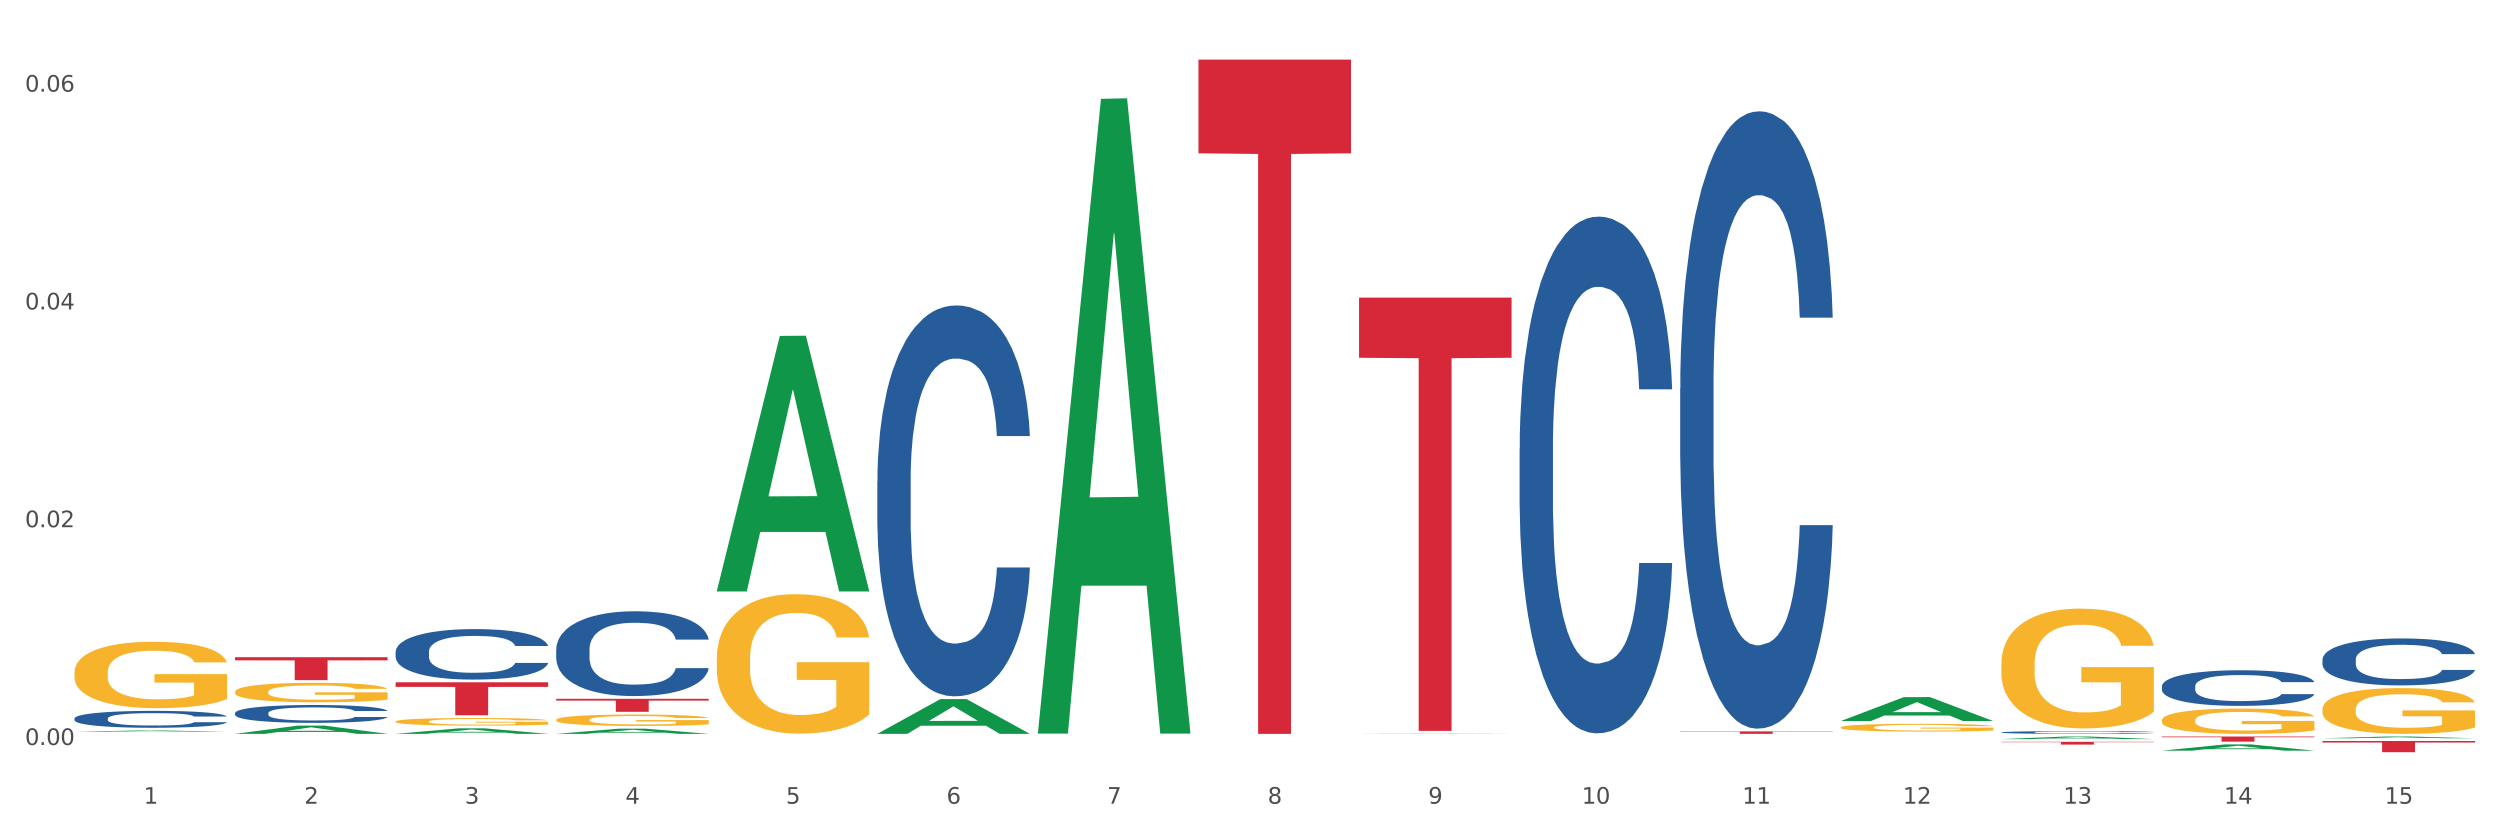 <?xml version="1.0" encoding="utf-8" standalone="no"?>
<!DOCTYPE svg PUBLIC "-//W3C//DTD SVG 1.1//EN"
  "http://www.w3.org/Graphics/SVG/1.1/DTD/svg11.dtd">
<svg xmlns:xlink="http://www.w3.org/1999/xlink" width="1080pt" height="360pt" viewBox="0 0 1080 360" xmlns="http://www.w3.org/2000/svg" version="1.1">
 <rect x="0" y="0" width="1080" height="360" fill="#333333" stroke="none"/>
 <defs>
  <style type="text/css">*{stroke-linejoin: round; stroke-linecap: butt}</style>
 </defs>
 <g id="figure_1">
  <g id="patch_1">
   <path d="M 0 360 
L 1080 360 
L 1080 0 
L 0 0 
z
" style="fill: #ffffff; stroke: #ffffff; stroke-linejoin: miter"/>
  </g>
  <g id="axes_1">
   <g id="matplotlib.axis_1">
    <g id="xtick_1">
     <g id="text_1">
      <!-- 1 -->
      <g style="fill: #4d4d4d" transform="translate(62.07 347.204) scale(0.096 -0.096)">
       <defs>
        <path id="DejaVuSans-31" d="M 794 531 
L 1825 531 
L 1825 4091 
L 703 3866 
L 703 4441 
L 1819 4666 
L 2450 4666 
L 2450 531 
L 3481 531 
L 3481 0 
L 794 0 
L 794 531 
z
" transform="scale(0.016)"/>
       </defs>
       <use xlink:href="#DejaVuSans-31"/>
      </g>
     </g>
    </g>
    <g id="xtick_2">
     <g id="text_2">
      <!-- 2 -->
      <g style="fill: #4d4d4d" transform="translate(131.436 347.204) scale(0.096 -0.096)">
       <defs>
        <path id="DejaVuSans-32" d="M 1228 531 
L 3431 531 
L 3431 0 
L 469 0 
L 469 531 
Q 828 903 1448 1529 
Q 2069 2156 2228 2338 
Q 2531 2678 2651 2914 
Q 2772 3150 2772 3378 
Q 2772 3750 2511 3984 
Q 2250 4219 1831 4219 
Q 1534 4219 1204 4116 
Q 875 4013 500 3803 
L 500 4441 
Q 881 4594 1212 4672 
Q 1544 4750 1819 4750 
Q 2544 4750 2975 4387 
Q 3406 4025 3406 3419 
Q 3406 3131 3298 2873 
Q 3191 2616 2906 2266 
Q 2828 2175 2409 1742 
Q 1991 1309 1228 531 
z
" transform="scale(0.016)"/>
       </defs>
       <use xlink:href="#DejaVuSans-32"/>
      </g>
     </g>
    </g>
    <g id="xtick_3">
     <g id="text_3">
      <!-- 3 -->
      <g style="fill: #4d4d4d" transform="translate(200.802 347.204) scale(0.096 -0.096)">
       <defs>
        <path id="DejaVuSans-33" d="M 2597 2516 
Q 3050 2419 3304 2112 
Q 3559 1806 3559 1356 
Q 3559 666 3084 287 
Q 2609 -91 1734 -91 
Q 1441 -91 1130 -33 
Q 819 25 488 141 
L 488 750 
Q 750 597 1062 519 
Q 1375 441 1716 441 
Q 2309 441 2620 675 
Q 2931 909 2931 1356 
Q 2931 1769 2642 2001 
Q 2353 2234 1838 2234 
L 1294 2234 
L 1294 2753 
L 1863 2753 
Q 2328 2753 2575 2939 
Q 2822 3125 2822 3475 
Q 2822 3834 2567 4026 
Q 2313 4219 1838 4219 
Q 1578 4219 1281 4162 
Q 984 4106 628 3988 
L 628 4550 
Q 988 4650 1302 4700 
Q 1616 4750 1894 4750 
Q 2613 4750 3031 4423 
Q 3450 4097 3450 3541 
Q 3450 3153 3228 2886 
Q 3006 2619 2597 2516 
z
" transform="scale(0.016)"/>
       </defs>
       <use xlink:href="#DejaVuSans-33"/>
      </g>
     </g>
    </g>
    <g id="xtick_4">
     <g id="text_4">
      <!-- 4 -->
      <g style="fill: #4d4d4d" transform="translate(270.169 347.204) scale(0.096 -0.096)">
       <defs>
        <path id="DejaVuSans-34" d="M 2419 4116 
L 825 1625 
L 2419 1625 
L 2419 4116 
z
M 2253 4666 
L 3047 4666 
L 3047 1625 
L 3713 1625 
L 3713 1100 
L 3047 1100 
L 3047 0 
L 2419 0 
L 2419 1100 
L 313 1100 
L 313 1709 
L 2253 4666 
z
" transform="scale(0.016)"/>
       </defs>
       <use xlink:href="#DejaVuSans-34"/>
      </g>
     </g>
    </g>
    <g id="xtick_5">
     <g id="text_5">
      <!-- 5 -->
      <g style="fill: #4d4d4d" transform="translate(339.535 347.204) scale(0.096 -0.096)">
       <defs>
        <path id="DejaVuSans-35" d="M 691 4666 
L 3169 4666 
L 3169 4134 
L 1269 4134 
L 1269 2991 
Q 1406 3038 1543 3061 
Q 1681 3084 1819 3084 
Q 2600 3084 3056 2656 
Q 3513 2228 3513 1497 
Q 3513 744 3044 326 
Q 2575 -91 1722 -91 
Q 1428 -91 1123 -41 
Q 819 9 494 109 
L 494 744 
Q 775 591 1075 516 
Q 1375 441 1709 441 
Q 2250 441 2565 725 
Q 2881 1009 2881 1497 
Q 2881 1984 2565 2268 
Q 2250 2553 1709 2553 
Q 1456 2553 1204 2497 
Q 953 2441 691 2322 
L 691 4666 
z
" transform="scale(0.016)"/>
       </defs>
       <use xlink:href="#DejaVuSans-35"/>
      </g>
     </g>
    </g>
    <g id="xtick_6">
     <g id="text_6">
      <!-- 6 -->
      <g style="fill: #4d4d4d" transform="translate(408.901 347.204) scale(0.096 -0.096)">
       <defs>
        <path id="DejaVuSans-36" d="M 2113 2584 
Q 1688 2584 1439 2293 
Q 1191 2003 1191 1497 
Q 1191 994 1439 701 
Q 1688 409 2113 409 
Q 2538 409 2786 701 
Q 3034 994 3034 1497 
Q 3034 2003 2786 2293 
Q 2538 2584 2113 2584 
z
M 3366 4563 
L 3366 3988 
Q 3128 4100 2886 4159 
Q 2644 4219 2406 4219 
Q 1781 4219 1451 3797 
Q 1122 3375 1075 2522 
Q 1259 2794 1537 2939 
Q 1816 3084 2150 3084 
Q 2853 3084 3261 2657 
Q 3669 2231 3669 1497 
Q 3669 778 3244 343 
Q 2819 -91 2113 -91 
Q 1303 -91 875 529 
Q 447 1150 447 2328 
Q 447 3434 972 4092 
Q 1497 4750 2381 4750 
Q 2619 4750 2861 4703 
Q 3103 4656 3366 4563 
z
" transform="scale(0.016)"/>
       </defs>
       <use xlink:href="#DejaVuSans-36"/>
      </g>
     </g>
    </g>
    <g id="xtick_7">
     <g id="text_7">
      <!-- 7 -->
      <g style="fill: #4d4d4d" transform="translate(478.267 347.204) scale(0.096 -0.096)">
       <defs>
        <path id="DejaVuSans-37" d="M 525 4666 
L 3525 4666 
L 3525 4397 
L 1831 0 
L 1172 0 
L 2766 4134 
L 525 4134 
L 525 4666 
z
" transform="scale(0.016)"/>
       </defs>
       <use xlink:href="#DejaVuSans-37"/>
      </g>
     </g>
    </g>
    <g id="xtick_8">
     <g id="text_8">
      <!-- 8 -->
      <g style="fill: #4d4d4d" transform="translate(547.634 347.204) scale(0.096 -0.096)">
       <defs>
        <path id="DejaVuSans-38" d="M 2034 2216 
Q 1584 2216 1326 1975 
Q 1069 1734 1069 1313 
Q 1069 891 1326 650 
Q 1584 409 2034 409 
Q 2484 409 2743 651 
Q 3003 894 3003 1313 
Q 3003 1734 2745 1975 
Q 2488 2216 2034 2216 
z
M 1403 2484 
Q 997 2584 770 2862 
Q 544 3141 544 3541 
Q 544 4100 942 4425 
Q 1341 4750 2034 4750 
Q 2731 4750 3128 4425 
Q 3525 4100 3525 3541 
Q 3525 3141 3298 2862 
Q 3072 2584 2669 2484 
Q 3125 2378 3379 2068 
Q 3634 1759 3634 1313 
Q 3634 634 3220 271 
Q 2806 -91 2034 -91 
Q 1263 -91 848 271 
Q 434 634 434 1313 
Q 434 1759 690 2068 
Q 947 2378 1403 2484 
z
M 1172 3481 
Q 1172 3119 1398 2916 
Q 1625 2713 2034 2713 
Q 2441 2713 2670 2916 
Q 2900 3119 2900 3481 
Q 2900 3844 2670 4047 
Q 2441 4250 2034 4250 
Q 1625 4250 1398 4047 
Q 1172 3844 1172 3481 
z
" transform="scale(0.016)"/>
       </defs>
       <use xlink:href="#DejaVuSans-38"/>
      </g>
     </g>
    </g>
    <g id="xtick_9">
     <g id="text_9">
      <!-- 9 -->
      <g style="fill: #4d4d4d" transform="translate(617 347.204) scale(0.096 -0.096)">
       <defs>
        <path id="DejaVuSans-39" d="M 703 97 
L 703 672 
Q 941 559 1184 500 
Q 1428 441 1663 441 
Q 2288 441 2617 861 
Q 2947 1281 2994 2138 
Q 2813 1869 2534 1725 
Q 2256 1581 1919 1581 
Q 1219 1581 811 2004 
Q 403 2428 403 3163 
Q 403 3881 828 4315 
Q 1253 4750 1959 4750 
Q 2769 4750 3195 4129 
Q 3622 3509 3622 2328 
Q 3622 1225 3098 567 
Q 2575 -91 1691 -91 
Q 1453 -91 1209 -44 
Q 966 3 703 97 
z
M 1959 2075 
Q 2384 2075 2632 2365 
Q 2881 2656 2881 3163 
Q 2881 3666 2632 3958 
Q 2384 4250 1959 4250 
Q 1534 4250 1286 3958 
Q 1038 3666 1038 3163 
Q 1038 2656 1286 2365 
Q 1534 2075 1959 2075 
z
" transform="scale(0.016)"/>
       </defs>
       <use xlink:href="#DejaVuSans-39"/>
      </g>
     </g>
    </g>
    <g id="xtick_10">
     <g id="text_10">
      <!-- 10 -->
      <g style="fill: #4d4d4d" transform="translate(683.312 347.204) scale(0.096 -0.096)">
       <defs>
        <path id="DejaVuSans-30" d="M 2034 4250 
Q 1547 4250 1301 3770 
Q 1056 3291 1056 2328 
Q 1056 1369 1301 889 
Q 1547 409 2034 409 
Q 2525 409 2770 889 
Q 3016 1369 3016 2328 
Q 3016 3291 2770 3770 
Q 2525 4250 2034 4250 
z
M 2034 4750 
Q 2819 4750 3233 4129 
Q 3647 3509 3647 2328 
Q 3647 1150 3233 529 
Q 2819 -91 2034 -91 
Q 1250 -91 836 529 
Q 422 1150 422 2328 
Q 422 3509 836 4129 
Q 1250 4750 2034 4750 
z
" transform="scale(0.016)"/>
       </defs>
       <use xlink:href="#DejaVuSans-31"/>
       <use xlink:href="#DejaVuSans-30" transform="translate(63.623 0)"/>
      </g>
     </g>
    </g>
    <g id="xtick_11">
     <g id="text_11">
      <!-- 11 -->
      <g style="fill: #4d4d4d" transform="translate(752.678 347.204) scale(0.096 -0.096)">
       <use xlink:href="#DejaVuSans-31"/>
       <use xlink:href="#DejaVuSans-31" transform="translate(63.623 0)"/>
      </g>
     </g>
    </g>
    <g id="xtick_12">
     <g id="text_12">
      <!-- 12 -->
      <g style="fill: #4d4d4d" transform="translate(822.044 347.204) scale(0.096 -0.096)">
       <use xlink:href="#DejaVuSans-31"/>
       <use xlink:href="#DejaVuSans-32" transform="translate(63.623 0)"/>
      </g>
     </g>
    </g>
    <g id="xtick_13">
     <g id="text_13">
      <!-- 13 -->
      <g style="fill: #4d4d4d" transform="translate(891.411 347.204) scale(0.096 -0.096)">
       <use xlink:href="#DejaVuSans-31"/>
       <use xlink:href="#DejaVuSans-33" transform="translate(63.623 0)"/>
      </g>
     </g>
    </g>
    <g id="xtick_14">
     <g id="text_14">
      <!-- 14 -->
      <g style="fill: #4d4d4d" transform="translate(960.777 347.204) scale(0.096 -0.096)">
       <use xlink:href="#DejaVuSans-31"/>
       <use xlink:href="#DejaVuSans-34" transform="translate(63.623 0)"/>
      </g>
     </g>
    </g>
    <g id="xtick_15">
     <g id="text_15">
      <!-- 15 -->
      <g style="fill: #4d4d4d" transform="translate(1030.143 347.204) scale(0.096 -0.096)">
       <use xlink:href="#DejaVuSans-31"/>
       <use xlink:href="#DejaVuSans-35" transform="translate(63.623 0)"/>
      </g>
     </g>
    </g>
    <g id="xtick_16"/>
    <g id="xtick_17"/>
    <g id="xtick_18"/>
    <g id="xtick_19"/>
    <g id="xtick_20"/>
    <g id="xtick_21"/>
    <g id="xtick_22"/>
    <g id="xtick_23"/>
    <g id="xtick_24"/>
    <g id="xtick_25"/>
    <g id="xtick_26"/>
    <g id="xtick_27"/>
    <g id="xtick_28"/>
    <g id="xtick_29"/>
   </g>
   <g id="matplotlib.axis_2">
    <g id="ytick_1">
     <g id="text_16">
      <!-- 0.00 -->
      <g style="fill: #4d4d4d" transform="translate(10.8 321.842) scale(0.096 -0.096)">
       <defs>
        <path id="DejaVuSans-2e" d="M 684 794 
L 1344 794 
L 1344 0 
L 684 0 
L 684 794 
z
" transform="scale(0.016)"/>
       </defs>
       <use xlink:href="#DejaVuSans-30"/>
       <use xlink:href="#DejaVuSans-2e" transform="translate(63.623 0)"/>
       <use xlink:href="#DejaVuSans-30" transform="translate(95.41 0)"/>
       <use xlink:href="#DejaVuSans-30" transform="translate(159.033 0)"/>
      </g>
     </g>
    </g>
    <g id="ytick_2">
     <g id="text_17">
      <!-- 0.02 -->
      <g style="fill: #4d4d4d" transform="translate(10.8 227.762) scale(0.096 -0.096)">
       <use xlink:href="#DejaVuSans-30"/>
       <use xlink:href="#DejaVuSans-2e" transform="translate(63.623 0)"/>
       <use xlink:href="#DejaVuSans-30" transform="translate(95.41 0)"/>
       <use xlink:href="#DejaVuSans-32" transform="translate(159.033 0)"/>
      </g>
     </g>
    </g>
    <g id="ytick_3">
     <g id="text_18">
      <!-- 0.04 -->
      <g style="fill: #4d4d4d" transform="translate(10.8 133.683) scale(0.096 -0.096)">
       <use xlink:href="#DejaVuSans-30"/>
       <use xlink:href="#DejaVuSans-2e" transform="translate(63.623 0)"/>
       <use xlink:href="#DejaVuSans-30" transform="translate(95.41 0)"/>
       <use xlink:href="#DejaVuSans-34" transform="translate(159.033 0)"/>
      </g>
     </g>
    </g>
    <g id="ytick_4">
     <g id="text_19">
      <!-- 0.06 -->
      <g style="fill: #4d4d4d" transform="translate(10.8 39.604) scale(0.096 -0.096)">
       <use xlink:href="#DejaVuSans-30"/>
       <use xlink:href="#DejaVuSans-2e" transform="translate(63.623 0)"/>
       <use xlink:href="#DejaVuSans-30" transform="translate(95.41 0)"/>
       <use xlink:href="#DejaVuSans-36" transform="translate(159.033 0)"/>
      </g>
     </g>
    </g>
    <g id="ytick_5"/>
    <g id="ytick_6"/>
    <g id="ytick_7"/>
   </g>
   <g id="PolyCollection_1">
    <path d="M 240.274 310.955 
L 240.351 310.951 
L 240.351 310.789 
L 240.507 310.65 
L 241.285 310.312 
L 242.452 310.034 
L 243.308 309.885 
L 244.164 309.764 
L 245.175 309.643 
L 246.42 309.517 
L 248.676 309.332 
L 250.077 309.238 
L 251.788 309.139 
L 254.9 308.995 
L 257.157 308.914 
L 259.491 308.847 
L 263.303 308.766 
L 265.793 308.73 
L 268.438 308.703 
L 271.628 308.685 
L 274.04 308.681 
L 279.33 308.694 
L 283.843 308.734 
L 286.021 308.766 
L 288.822 308.82 
L 290.3 308.856 
L 292.712 308.928 
L 295.202 309.022 
L 296.913 309.103 
L 299.481 309.256 
L 301.426 309.409 
L 303.215 309.598 
L 304.149 309.728 
L 304.849 309.849 
L 305.471 309.989 
L 306.094 310.209 
L 292.089 310.209 
L 291.545 310.052 
L 290.689 309.903 
L 289.444 309.759 
L 288.355 309.67 
L 286.488 309.557 
L 284.776 309.485 
L 282.987 309.431 
L 280.808 309.386 
L 279.097 309.364 
L 276.685 309.346 
L 271.939 309.35 
L 268.749 309.386 
L 266.571 309.431 
L 265.17 309.472 
L 263.925 309.517 
L 262.525 309.58 
L 260.891 309.674 
L 259.724 309.759 
L 258.557 309.867 
L 257.623 309.975 
L 256.768 310.101 
L 256.067 310.236 
L 255.523 310.375 
L 255.056 310.546 
L 254.667 310.829 
L 254.667 311.445 
L 254.823 311.585 
L 255.212 311.769 
L 255.678 311.908 
L 256.456 312.075 
L 257.157 312.187 
L 258.479 312.349 
L 259.957 312.484 
L 261.124 312.569 
L 262.291 312.641 
L 264.314 312.74 
L 266.571 312.821 
L 268.516 312.87 
L 271.161 312.915 
L 272.95 312.933 
L 274.506 312.942 
L 278.319 312.942 
L 281.042 312.929 
L 284.076 312.897 
L 286.41 312.857 
L 288.355 312.807 
L 290.533 312.726 
L 291.934 312.65 
L 291.934 311.71 
L 274.818 311.706 
L 274.818 311.081 
L 306.172 311.081 
L 306.172 312.915 
L 304.849 313.01 
L 303.371 313.095 
L 301.815 313.171 
L 299.481 313.266 
L 296.68 313.356 
L 294.19 313.419 
L 291.545 313.473 
L 288.433 313.522 
L 284.387 313.567 
L 281.897 313.585 
L 278.785 313.598 
L 275.129 313.603 
L 271.939 313.594 
L 268.827 313.571 
L 265.559 313.531 
L 262.369 313.473 
L 259.957 313.414 
L 257.546 313.342 
L 254.978 313.248 
L 252.955 313.158 
L 251.399 313.077 
L 249.688 312.974 
L 247.82 312.839 
L 246.42 312.717 
L 245.175 312.592 
L 243.853 312.43 
L 242.919 312.29 
L 241.985 312.115 
L 241.441 311.985 
L 240.818 311.782 
L 240.351 311.499 
L 240.274 310.955 
z
" clip-path="url(#p5bf9dd8bea)" style="fill: #f7b32b"/>
    <path d="M 864.57 320.464 
L 930.468 320.464 
L 930.468 320.631 
L 904.546 320.633 
L 904.546 321.67 
L 890.335 321.67 
L 890.335 320.633 
L 864.57 320.631 
L 864.57 320.465 
L 864.57 320.464 
z
" clip-path="url(#p5bf9dd8bea)" style="fill: #d62839"/>
    <path d="M 170.907 294.749 
L 236.805 294.749 
L 236.805 296.73 
L 210.883 296.743 
L 210.883 309 
L 196.673 309 
L 196.673 296.743 
L 170.907 296.73 
L 170.907 294.763 
L 170.907 294.749 
z
" clip-path="url(#p5bf9dd8bea)" style="fill: #d62839"/>
    <path d="M 101.541 283.896 
L 167.439 283.896 
L 167.439 285.275 
L 141.517 285.284 
L 141.517 293.815 
L 127.307 293.815 
L 127.307 285.284 
L 101.541 285.275 
L 101.541 283.906 
L 101.541 283.896 
z
" clip-path="url(#p5bf9dd8bea)" style="fill: #d62839"/>
    <path d="M 725.837 315.961 
L 791.735 315.961 
L 791.735 316.109 
L 765.813 316.11 
L 765.813 317.025 
L 751.603 317.025 
L 751.603 316.11 
L 725.837 316.109 
L 725.837 315.962 
L 725.837 315.961 
z
" clip-path="url(#p5bf9dd8bea)" style="fill: #d62839"/>
    <path d="M 240.274 301.87 
L 306.172 301.87 
L 306.172 302.654 
L 280.25 302.66 
L 280.25 307.511 
L 266.039 307.511 
L 266.039 302.66 
L 240.274 302.654 
L 240.274 301.876 
L 240.274 301.87 
z
" clip-path="url(#p5bf9dd8bea)" style="fill: #d62839"/>
    <path d="M 587.105 128.552 
L 653.003 128.552 
L 653.003 154.565 
L 627.081 154.741 
L 627.081 315.739 
L 612.871 315.739 
L 612.871 154.741 
L 587.105 154.565 
L 587.105 128.728 
L 587.105 128.552 
z
" clip-path="url(#p5bf9dd8bea)" style="fill: #d62839"/>
    <path d="M 933.936 318.194 
L 999.834 318.194 
L 999.834 318.502 
L 973.912 318.504 
L 973.912 320.41 
L 959.702 320.41 
L 959.702 318.504 
L 933.936 318.502 
L 933.936 318.196 
L 933.936 318.194 
z
" clip-path="url(#p5bf9dd8bea)" style="fill: #d62839"/>
    <path d="M 32.175 316.11 
L 32.243 316.109 
L 59.417 315.571 
L 70.695 315.57 
L 98.073 316.111 
L 85.029 316.111 
L 79.119 315.985 
L 51.061 315.985 
L 50.857 315.987 
L 45.151 316.111 
L 32.175 316.111 
L 32.175 316.11 
L 54.594 315.91 
L 75.586 315.909 
L 65.192 315.685 
L 65.056 315.684 
L 64.92 315.686 
L 54.526 315.909 
L 54.594 315.91 
L 32.175 316.11 
z
" clip-path="url(#p5bf9dd8bea)" style="fill: #109648"/>
    <path d="M 1003.302 318.931 
L 1003.37 318.93 
L 1030.544 318.195 
L 1041.822 318.194 
L 1069.2 318.932 
L 1056.156 318.932 
L 1050.246 318.76 
L 1022.188 318.76 
L 1021.984 318.763 
L 1016.278 318.932 
L 1003.302 318.932 
L 1003.302 318.931 
L 1025.721 318.658 
L 1046.713 318.657 
L 1036.319 318.352 
L 1036.183 318.35 
L 1036.047 318.352 
L 1025.653 318.657 
L 1025.721 318.658 
L 1003.302 318.931 
z
" clip-path="url(#p5bf9dd8bea)" style="fill: #109648"/>
    <path d="M 933.936 324.279 
L 934.004 324.276 
L 961.178 321.582 
L 972.456 321.58 
L 999.834 324.284 
L 986.79 324.284 
L 980.88 323.654 
L 952.822 323.654 
L 952.618 323.664 
L 946.912 324.284 
L 933.936 324.284 
L 933.936 324.279 
L 956.355 323.278 
L 977.347 323.276 
L 966.953 322.156 
L 966.817 322.151 
L 966.681 322.159 
L 956.287 323.276 
L 956.355 323.278 
L 933.936 324.279 
z
" clip-path="url(#p5bf9dd8bea)" style="fill: #109648"/>
    <path d="M 101.541 317.018 
L 101.609 317.014 
L 128.784 313.454 
L 140.061 313.45 
L 167.439 317.025 
L 154.395 317.025 
L 148.485 316.192 
L 120.427 316.192 
L 120.224 316.206 
L 114.517 317.025 
L 101.541 317.025 
L 101.541 317.018 
L 123.96 315.696 
L 144.952 315.692 
L 134.558 314.212 
L 134.422 314.205 
L 134.286 314.215 
L 123.892 315.692 
L 123.96 315.696 
L 101.541 317.018 
z
" clip-path="url(#p5bf9dd8bea)" style="fill: #109648"/>
    <path d="M 795.203 314.236 
L 795.281 314.233 
L 795.281 314.122 
L 795.437 314.027 
L 796.215 313.796 
L 797.382 313.605 
L 798.238 313.504 
L 799.094 313.421 
L 800.105 313.338 
L 801.35 313.252 
L 803.606 313.125 
L 805.006 313.061 
L 806.718 312.993 
L 809.83 312.895 
L 812.086 312.839 
L 814.42 312.793 
L 818.233 312.738 
L 820.722 312.713 
L 823.368 312.695 
L 826.557 312.682 
L 828.969 312.679 
L 834.26 312.689 
L 838.772 312.716 
L 840.951 312.738 
L 843.752 312.775 
L 845.23 312.799 
L 847.642 312.849 
L 850.131 312.913 
L 851.843 312.969 
L 854.41 313.073 
L 856.355 313.178 
L 858.145 313.307 
L 859.078 313.396 
L 859.779 313.479 
L 860.401 313.575 
L 861.024 313.725 
L 847.019 313.725 
L 846.475 313.618 
L 845.619 313.516 
L 844.374 313.418 
L 843.285 313.356 
L 841.418 313.279 
L 839.706 313.23 
L 837.916 313.193 
L 835.738 313.162 
L 834.026 313.147 
L 831.615 313.135 
L 826.869 313.138 
L 823.679 313.162 
L 821.5 313.193 
L 820.1 313.221 
L 818.855 313.252 
L 817.455 313.295 
L 815.821 313.359 
L 814.654 313.418 
L 813.487 313.492 
L 812.553 313.565 
L 811.697 313.652 
L 810.997 313.744 
L 810.453 313.839 
L 809.986 313.956 
L 809.597 314.15 
L 809.597 314.571 
L 809.752 314.667 
L 810.141 314.793 
L 810.608 314.888 
L 811.386 315.002 
L 812.086 315.079 
L 813.409 315.19 
L 814.887 315.282 
L 816.054 315.341 
L 817.221 315.39 
L 819.244 315.457 
L 821.5 315.513 
L 823.445 315.547 
L 826.091 315.577 
L 827.88 315.59 
L 829.436 315.596 
L 833.248 315.596 
L 835.971 315.587 
L 839.006 315.565 
L 841.34 315.537 
L 843.285 315.504 
L 845.463 315.448 
L 846.864 315.396 
L 846.864 314.753 
L 829.747 314.75 
L 829.747 314.322 
L 861.101 314.322 
L 861.101 315.577 
L 859.779 315.642 
L 858.3 315.7 
L 856.744 315.753 
L 854.41 315.817 
L 851.61 315.879 
L 849.12 315.922 
L 846.475 315.959 
L 843.363 315.993 
L 839.317 316.024 
L 836.827 316.036 
L 833.715 316.045 
L 830.059 316.048 
L 826.869 316.042 
L 823.757 316.027 
L 820.489 315.999 
L 817.299 315.959 
L 814.887 315.919 
L 812.475 315.87 
L 809.908 315.805 
L 807.885 315.744 
L 806.329 315.688 
L 804.617 315.617 
L 802.75 315.525 
L 801.35 315.442 
L 800.105 315.356 
L 798.782 315.245 
L 797.849 315.15 
L 796.915 315.03 
L 796.37 314.941 
L 795.748 314.802 
L 795.281 314.608 
L 795.203 314.236 
z
" clip-path="url(#p5bf9dd8bea)" style="fill: #f7b32b"/>
    <path d="M 309.64 284.525 
L 309.718 284.47 
L 309.718 282.49 
L 309.873 280.784 
L 310.651 276.657 
L 311.818 273.245 
L 312.674 271.43 
L 313.53 269.944 
L 314.541 268.458 
L 315.786 266.917 
L 318.042 264.661 
L 319.443 263.506 
L 321.155 262.295 
L 324.267 260.535 
L 326.523 259.544 
L 328.857 258.719 
L 332.669 257.728 
L 335.159 257.288 
L 337.804 256.958 
L 340.994 256.738 
L 343.406 256.683 
L 348.696 256.848 
L 353.209 257.343 
L 355.387 257.728 
L 358.188 258.389 
L 359.666 258.829 
L 362.078 259.709 
L 364.568 260.865 
L 366.279 261.855 
L 368.847 263.726 
L 370.792 265.597 
L 372.581 267.908 
L 373.515 269.504 
L 374.215 270.989 
L 374.838 272.695 
L 375.46 275.391 
L 361.456 275.391 
L 360.911 273.465 
L 360.055 271.65 
L 358.81 269.889 
L 357.721 268.788 
L 355.854 267.413 
L 354.142 266.532 
L 352.353 265.872 
L 350.174 265.322 
L 348.463 265.047 
L 346.051 264.827 
L 341.305 264.882 
L 338.115 265.322 
L 335.937 265.872 
L 334.536 266.367 
L 333.292 266.917 
L 331.891 267.688 
L 330.257 268.843 
L 329.09 269.889 
L 327.923 271.209 
L 326.99 272.53 
L 326.134 274.071 
L 325.434 275.721 
L 324.889 277.427 
L 324.422 279.518 
L 324.033 282.985 
L 324.033 290.523 
L 324.189 292.229 
L 324.578 294.485 
L 325.045 296.191 
L 325.823 298.227 
L 326.523 299.602 
L 327.845 301.583 
L 329.324 303.234 
L 330.491 304.279 
L 331.658 305.16 
L 333.681 306.37 
L 335.937 307.361 
L 337.882 307.966 
L 340.527 308.516 
L 342.317 308.736 
L 343.873 308.846 
L 347.685 308.846 
L 350.408 308.681 
L 353.442 308.296 
L 355.776 307.801 
L 357.721 307.196 
L 359.9 306.205 
L 361.3 305.27 
L 361.3 293.77 
L 344.184 293.715 
L 344.184 286.066 
L 375.538 286.066 
L 375.538 308.516 
L 374.215 309.672 
L 372.737 310.717 
L 371.181 311.653 
L 368.847 312.808 
L 366.046 313.909 
L 363.556 314.679 
L 360.911 315.339 
L 357.799 315.945 
L 353.753 316.495 
L 351.264 316.715 
L 348.152 316.88 
L 344.495 316.935 
L 341.305 316.825 
L 338.193 316.55 
L 334.925 316.055 
L 331.736 315.339 
L 329.324 314.624 
L 326.912 313.744 
L 324.344 312.588 
L 322.322 311.488 
L 320.766 310.497 
L 319.054 309.232 
L 317.187 307.581 
L 315.786 306.095 
L 314.541 304.554 
L 313.219 302.574 
L 312.285 300.868 
L 311.352 298.722 
L 310.807 297.126 
L 310.184 294.65 
L 309.718 291.183 
L 309.64 284.525 
z
" clip-path="url(#p5bf9dd8bea)" style="fill: #f7b32b"/>
    <path d="M 933.936 311.151 
L 934.014 311.142 
L 934.014 310.783 
L 934.169 310.473 
L 934.947 309.726 
L 936.114 309.107 
L 936.97 308.778 
L 937.826 308.509 
L 938.837 308.24 
L 940.082 307.961 
L 942.338 307.552 
L 943.739 307.342 
L 945.45 307.123 
L 948.563 306.804 
L 950.819 306.625 
L 953.153 306.475 
L 956.965 306.296 
L 959.455 306.216 
L 962.1 306.156 
L 965.29 306.116 
L 967.702 306.106 
L 972.992 306.136 
L 977.505 306.226 
L 979.683 306.296 
L 982.484 306.415 
L 983.962 306.495 
L 986.374 306.654 
L 988.864 306.864 
L 990.575 307.043 
L 993.143 307.382 
L 995.088 307.721 
L 996.877 308.14 
L 997.811 308.429 
L 998.511 308.699 
L 999.134 309.008 
L 999.756 309.496 
L 985.752 309.496 
L 985.207 309.147 
L 984.351 308.818 
L 983.106 308.499 
L 982.017 308.3 
L 980.15 308.05 
L 978.438 307.891 
L 976.649 307.771 
L 974.47 307.672 
L 972.759 307.622 
L 970.347 307.582 
L 965.601 307.592 
L 962.411 307.672 
L 960.233 307.771 
L 958.832 307.861 
L 957.588 307.961 
L 956.187 308.1 
L 954.553 308.31 
L 953.386 308.499 
L 952.219 308.738 
L 951.286 308.978 
L 950.43 309.257 
L 949.73 309.556 
L 949.185 309.865 
L 948.718 310.244 
L 948.329 310.872 
L 948.329 312.238 
L 948.485 312.547 
L 948.874 312.956 
L 949.341 313.265 
L 950.119 313.634 
L 950.819 313.884 
L 952.141 314.243 
L 953.62 314.542 
L 954.787 314.731 
L 955.954 314.891 
L 957.977 315.11 
L 960.233 315.29 
L 962.178 315.399 
L 964.823 315.499 
L 966.613 315.539 
L 968.169 315.559 
L 971.981 315.559 
L 974.704 315.529 
L 977.738 315.459 
L 980.072 315.369 
L 982.017 315.26 
L 984.196 315.08 
L 985.596 314.911 
L 985.596 312.827 
L 968.48 312.817 
L 968.48 311.431 
L 999.834 311.431 
L 999.834 315.499 
L 998.511 315.708 
L 997.033 315.898 
L 995.477 316.067 
L 993.143 316.277 
L 990.342 316.476 
L 987.852 316.616 
L 985.207 316.735 
L 982.095 316.845 
L 978.049 316.945 
L 975.56 316.985 
L 972.448 317.015 
L 968.791 317.025 
L 965.601 317.005 
L 962.489 316.955 
L 959.221 316.865 
L 956.032 316.735 
L 953.62 316.606 
L 951.208 316.446 
L 948.64 316.237 
L 946.618 316.037 
L 945.061 315.858 
L 943.35 315.629 
L 941.483 315.329 
L 940.082 315.06 
L 938.837 314.781 
L 937.515 314.422 
L 936.581 314.113 
L 935.648 313.724 
L 935.103 313.435 
L 934.48 312.986 
L 934.014 312.358 
L 933.936 311.151 
z
" clip-path="url(#p5bf9dd8bea)" style="fill: #f7b32b"/>
    <path d="M 864.57 286.839 
L 864.647 286.791 
L 864.647 285.089 
L 864.803 283.624 
L 865.581 280.078 
L 866.748 277.147 
L 867.604 275.587 
L 868.46 274.311 
L 869.471 273.034 
L 870.716 271.711 
L 872.972 269.772 
L 874.373 268.78 
L 876.084 267.74 
L 879.196 266.227 
L 881.453 265.376 
L 883.787 264.667 
L 887.599 263.816 
L 890.089 263.438 
L 892.734 263.154 
L 895.924 262.965 
L 898.336 262.918 
L 903.626 263.059 
L 908.139 263.485 
L 910.317 263.816 
L 913.118 264.383 
L 914.596 264.761 
L 917.008 265.518 
L 919.498 266.51 
L 921.209 267.361 
L 923.777 268.969 
L 925.722 270.576 
L 927.511 272.562 
L 928.445 273.933 
L 929.145 275.209 
L 929.767 276.675 
L 930.39 278.991 
L 916.385 278.991 
L 915.841 277.336 
L 914.985 275.776 
L 913.74 274.264 
L 912.651 273.318 
L 910.784 272.136 
L 909.072 271.38 
L 907.283 270.812 
L 905.104 270.34 
L 903.393 270.103 
L 900.981 269.914 
L 896.235 269.962 
L 893.045 270.34 
L 890.867 270.812 
L 889.466 271.238 
L 888.221 271.711 
L 886.821 272.373 
L 885.187 273.365 
L 884.02 274.264 
L 882.853 275.398 
L 881.919 276.533 
L 881.064 277.856 
L 880.363 279.275 
L 879.819 280.74 
L 879.352 282.537 
L 878.963 285.515 
L 878.963 291.992 
L 879.119 293.457 
L 879.508 295.395 
L 879.974 296.861 
L 880.752 298.61 
L 881.453 299.792 
L 882.775 301.494 
L 884.253 302.912 
L 885.42 303.81 
L 886.587 304.567 
L 888.61 305.607 
L 890.867 306.458 
L 892.812 306.978 
L 895.457 307.45 
L 897.246 307.639 
L 898.802 307.734 
L 902.615 307.734 
L 905.338 307.592 
L 908.372 307.261 
L 910.706 306.836 
L 912.651 306.316 
L 914.829 305.465 
L 916.23 304.661 
L 916.23 294.781 
L 899.114 294.733 
L 899.114 288.162 
L 930.468 288.162 
L 930.468 307.45 
L 929.145 308.443 
L 927.667 309.341 
L 926.111 310.145 
L 923.777 311.138 
L 920.976 312.083 
L 918.486 312.745 
L 915.841 313.312 
L 912.729 313.832 
L 908.683 314.305 
L 906.193 314.494 
L 903.081 314.636 
L 899.425 314.683 
L 896.235 314.589 
L 893.123 314.353 
L 889.855 313.927 
L 886.665 313.312 
L 884.253 312.698 
L 881.842 311.941 
L 879.274 310.949 
L 877.251 310.003 
L 875.695 309.152 
L 873.984 308.065 
L 872.116 306.647 
L 870.716 305.37 
L 869.471 304.047 
L 868.149 302.345 
L 867.215 300.879 
L 866.281 299.035 
L 865.737 297.665 
L 865.114 295.537 
L 864.647 292.559 
L 864.57 286.839 
z
" clip-path="url(#p5bf9dd8bea)" style="fill: #f7b32b"/>
    <path d="M 379.006 316.996 
L 379.074 316.982 
L 406.248 302 
L 417.526 301.986 
L 444.904 317.025 
L 431.86 317.025 
L 425.95 313.523 
L 397.892 313.523 
L 397.689 313.579 
L 391.982 317.025 
L 379.006 317.025 
L 379.006 316.996 
L 401.425 311.433 
L 422.417 311.418 
L 412.023 305.191 
L 411.887 305.163 
L 411.751 305.205 
L 401.357 311.418 
L 401.425 311.433 
L 379.006 316.996 
z
" clip-path="url(#p5bf9dd8bea)" style="fill: #109648"/>
    <path d="M 309.64 255.306 
L 309.708 255.202 
L 336.882 145.122 
L 348.16 145.018 
L 375.538 255.513 
L 362.494 255.513 
L 356.584 229.783 
L 328.526 229.783 
L 328.322 230.198 
L 322.616 255.513 
L 309.64 255.513 
L 309.64 255.306 
L 332.059 214.428 
L 353.051 214.324 
L 342.657 168.57 
L 342.521 168.362 
L 342.385 168.674 
L 331.991 214.324 
L 332.059 214.428 
L 309.64 255.306 
z
" clip-path="url(#p5bf9dd8bea)" style="fill: #109648"/>
    <path d="M 240.274 317.02 
L 240.342 317.018 
L 267.516 314.775 
L 278.793 314.773 
L 306.172 317.025 
L 293.128 317.025 
L 287.217 316.5 
L 259.16 316.5 
L 258.956 316.509 
L 253.249 317.025 
L 240.274 317.025 
L 240.274 317.02 
L 262.693 316.187 
L 283.685 316.185 
L 273.291 315.253 
L 273.155 315.248 
L 273.019 315.255 
L 262.625 316.185 
L 262.693 316.187 
L 240.274 317.02 
z
" clip-path="url(#p5bf9dd8bea)" style="fill: #109648"/>
    <path d="M 448.372 316.403 
L 448.44 316.145 
L 475.615 42.705 
L 486.892 42.447 
L 514.27 316.918 
L 501.227 316.918 
L 495.316 253.004 
L 467.259 253.004 
L 467.055 254.035 
L 461.348 316.918 
L 448.372 316.918 
L 448.372 316.403 
L 470.791 214.861 
L 491.783 214.604 
L 481.389 100.949 
L 481.253 100.434 
L 481.117 101.207 
L 470.723 214.604 
L 470.791 214.861 
L 448.372 316.403 
z
" clip-path="url(#p5bf9dd8bea)" style="fill: #109648"/>
    <path d="M 170.907 317.02 
L 170.975 317.018 
L 198.15 314.644 
L 209.427 314.641 
L 236.805 317.025 
L 223.762 317.025 
L 217.851 316.47 
L 189.794 316.47 
L 189.59 316.479 
L 183.883 317.025 
L 170.907 317.025 
L 170.907 317.02 
L 193.326 316.138 
L 214.319 316.136 
L 203.924 315.149 
L 203.788 315.145 
L 203.653 315.152 
L 193.258 316.136 
L 193.326 316.138 
L 170.907 317.02 
z
" clip-path="url(#p5bf9dd8bea)" style="fill: #109648"/>
    <path d="M 32.175 310.379 
L 32.253 310.373 
L 32.253 310.186 
L 32.487 309.933 
L 33.343 309.466 
L 34.434 309.112 
L 36.303 308.699 
L 37.316 308.526 
L 38.64 308.332 
L 41.366 308.019 
L 44.482 307.752 
L 46.663 307.605 
L 48.299 307.512 
L 51.96 307.345 
L 54.063 307.272 
L 56.244 307.212 
L 58.114 307.172 
L 61.229 307.125 
L 63.722 307.105 
L 66.604 307.099 
L 69.019 307.105 
L 72.212 307.132 
L 76.886 307.212 
L 78.677 307.259 
L 81.092 307.339 
L 83.585 307.445 
L 85.61 307.552 
L 87.947 307.705 
L 90.361 307.905 
L 92.698 308.159 
L 94.334 308.392 
L 95.658 308.639 
L 96.827 308.939 
L 97.683 309.266 
L 98.073 309.539 
L 83.818 309.539 
L 83.429 309.292 
L 82.65 309.026 
L 81.871 308.846 
L 81.014 308.699 
L 79.69 308.532 
L 78.522 308.426 
L 76.574 308.299 
L 74.783 308.219 
L 73.303 308.172 
L 71.511 308.132 
L 67.694 308.092 
L 64.968 308.092 
L 63.255 308.105 
L 61.151 308.139 
L 59.36 308.185 
L 57.257 308.266 
L 55.621 308.352 
L 53.985 308.466 
L 53.05 308.546 
L 51.648 308.692 
L 50.714 308.812 
L 49.467 309.019 
L 48.766 309.166 
L 47.52 309.546 
L 46.975 309.826 
L 46.741 310.019 
L 46.585 310.233 
L 46.585 311.273 
L 47.053 311.74 
L 47.442 311.94 
L 48.065 312.167 
L 49.234 312.46 
L 50.947 312.747 
L 52.739 312.953 
L 54.219 313.08 
L 55.621 313.174 
L 57.023 313.247 
L 58.737 313.314 
L 60.139 313.354 
L 62.242 313.394 
L 64.734 313.414 
L 66.682 313.414 
L 70.654 313.38 
L 72.446 313.347 
L 74.16 313.3 
L 76.029 313.227 
L 77.509 313.147 
L 78.366 313.087 
L 79.768 312.96 
L 80.858 312.827 
L 81.793 312.673 
L 82.416 312.54 
L 83.117 312.34 
L 83.663 312.113 
L 83.818 311.993 
L 98.073 311.993 
L 97.761 312.233 
L 97.216 312.467 
L 96.126 312.78 
L 95.269 312.96 
L 93.945 313.18 
L 92.542 313.367 
L 90.595 313.574 
L 88.804 313.727 
L 86.934 313.86 
L 84.909 313.98 
L 81.248 314.147 
L 79.924 314.194 
L 77.12 314.274 
L 74.939 314.32 
L 71.745 314.367 
L 68.473 314.394 
L 65.046 314.401 
L 62.008 314.387 
L 58.659 314.347 
L 56.556 314.307 
L 54.219 314.247 
L 51.493 314.154 
L 48.922 314.04 
L 46.507 313.907 
L 44.248 313.754 
L 42.145 313.58 
L 39.419 313.294 
L 37.394 313.013 
L 35.914 312.753 
L 34.901 312.533 
L 33.889 312.253 
L 33.343 312.06 
L 32.487 311.593 
L 32.175 311.16 
L 32.175 310.379 
z
" clip-path="url(#p5bf9dd8bea)" style="fill: #255c99"/>
    <path d="M 725.837 167.92 
L 725.915 167.677 
L 725.915 160.857 
L 726.149 151.601 
L 727.006 134.552 
L 728.096 121.643 
L 729.966 106.542 
L 730.978 100.209 
L 732.302 93.145 
L 735.029 81.698 
L 738.144 71.955 
L 740.325 66.597 
L 741.961 63.187 
L 745.622 57.097 
L 747.725 54.418 
L 749.906 52.226 
L 751.776 50.765 
L 754.891 49.06 
L 757.384 48.329 
L 760.266 48.085 
L 762.681 48.329 
L 765.874 49.303 
L 770.548 52.226 
L 772.34 53.931 
L 774.754 56.854 
L 777.247 60.751 
L 779.272 64.648 
L 781.609 70.25 
L 784.024 77.557 
L 786.36 86.813 
L 787.996 95.337 
L 789.32 104.349 
L 790.489 115.31 
L 791.346 127.245 
L 791.735 137.231 
L 777.481 137.231 
L 777.091 128.219 
L 776.312 118.476 
L 775.533 111.9 
L 774.676 106.542 
L 773.352 100.452 
L 772.184 96.555 
L 770.237 91.928 
L 768.445 89.005 
L 766.965 87.3 
L 765.173 85.838 
L 761.357 84.377 
L 758.63 84.377 
L 756.917 84.864 
L 754.814 86.082 
L 753.022 87.787 
L 750.919 90.71 
L 749.283 93.876 
L 747.647 98.017 
L 746.713 100.939 
L 745.311 106.298 
L 744.376 110.682 
L 743.13 118.233 
L 742.429 123.591 
L 741.182 137.475 
L 740.637 147.704 
L 740.403 154.768 
L 740.248 162.562 
L 740.248 200.558 
L 740.715 217.608 
L 741.104 224.915 
L 741.727 233.196 
L 742.896 243.913 
L 744.61 254.387 
L 746.401 261.937 
L 747.881 266.565 
L 749.283 269.975 
L 750.685 272.654 
L 752.399 275.09 
L 753.801 276.551 
L 755.904 278.013 
L 758.397 278.743 
L 760.344 278.743 
L 764.317 277.526 
L 766.108 276.308 
L 767.822 274.603 
L 769.691 271.924 
L 771.171 269.001 
L 772.028 266.809 
L 773.43 262.181 
L 774.521 257.31 
L 775.455 251.707 
L 776.079 246.836 
L 776.78 239.529 
L 777.325 231.248 
L 777.481 226.864 
L 791.735 226.864 
L 791.424 235.632 
L 790.878 244.157 
L 789.788 255.605 
L 788.931 262.181 
L 787.607 270.219 
L 786.205 277.038 
L 784.257 284.589 
L 782.466 290.191 
L 780.596 295.062 
L 778.571 299.447 
L 774.91 305.536 
L 773.586 307.241 
L 770.782 310.164 
L 768.601 311.869 
L 765.407 313.573 
L 762.136 314.548 
L 758.708 314.791 
L 755.67 314.304 
L 752.321 312.843 
L 750.218 311.381 
L 747.881 309.189 
L 745.155 305.779 
L 742.584 301.639 
L 740.17 296.767 
L 737.911 291.165 
L 735.808 284.833 
L 733.081 274.359 
L 731.056 264.129 
L 729.576 254.63 
L 728.563 246.593 
L 727.551 236.363 
L 727.006 229.299 
L 726.149 212.25 
L 725.837 196.418 
L 725.837 167.92 
z
" clip-path="url(#p5bf9dd8bea)" style="fill: #255c99"/>
    <path d="M 656.471 193.876 
L 656.549 193.673 
L 656.549 187.964 
L 656.783 180.218 
L 657.639 165.948 
L 658.73 155.143 
L 660.599 142.504 
L 661.612 137.203 
L 662.936 131.291 
L 665.662 121.71 
L 668.778 113.556 
L 670.959 109.071 
L 672.595 106.217 
L 676.256 101.12 
L 678.359 98.878 
L 680.54 97.043 
L 682.41 95.82 
L 685.525 94.393 
L 688.018 93.781 
L 690.9 93.577 
L 693.315 93.781 
L 696.508 94.597 
L 701.182 97.043 
L 702.973 98.47 
L 705.388 100.916 
L 707.881 104.178 
L 709.906 107.44 
L 712.243 112.129 
L 714.657 118.244 
L 716.994 125.991 
L 718.63 133.126 
L 719.954 140.669 
L 721.123 149.843 
L 721.979 159.832 
L 722.369 168.19 
L 708.114 168.19 
L 707.725 160.647 
L 706.946 152.493 
L 706.167 146.989 
L 705.31 142.504 
L 703.986 137.407 
L 702.818 134.145 
L 700.87 130.272 
L 699.079 127.826 
L 697.599 126.399 
L 695.807 125.176 
L 691.99 123.952 
L 689.264 123.952 
L 687.55 124.36 
L 685.447 125.38 
L 683.656 126.807 
L 681.553 129.253 
L 679.917 131.903 
L 678.281 135.369 
L 677.346 137.815 
L 675.944 142.3 
L 675.01 145.969 
L 673.763 152.289 
L 673.062 156.774 
L 671.816 168.394 
L 671.271 176.956 
L 671.037 182.868 
L 670.881 189.391 
L 670.881 221.194 
L 671.349 235.464 
L 671.738 241.58 
L 672.361 248.511 
L 673.53 257.481 
L 675.243 266.247 
L 677.035 272.566 
L 678.515 276.44 
L 679.917 279.294 
L 681.319 281.536 
L 683.033 283.575 
L 684.435 284.798 
L 686.538 286.021 
L 689.03 286.633 
L 690.978 286.633 
L 694.95 285.613 
L 696.742 284.594 
L 698.456 283.167 
L 700.325 280.925 
L 701.805 278.478 
L 702.662 276.643 
L 704.064 272.77 
L 705.154 268.693 
L 706.089 264.004 
L 706.712 259.927 
L 707.413 253.811 
L 707.959 246.88 
L 708.114 243.21 
L 722.369 243.21 
L 722.057 250.549 
L 721.512 257.685 
L 720.422 267.266 
L 719.565 272.77 
L 718.241 279.498 
L 716.838 285.206 
L 714.891 291.525 
L 713.1 296.214 
L 711.23 300.291 
L 709.205 303.961 
L 705.544 309.057 
L 704.22 310.484 
L 701.416 312.931 
L 699.235 314.358 
L 696.041 315.785 
L 692.769 316.6 
L 689.342 316.804 
L 686.304 316.396 
L 682.955 315.173 
L 680.852 313.95 
L 678.515 312.115 
L 675.789 309.261 
L 673.218 305.795 
L 670.803 301.718 
L 668.544 297.029 
L 666.441 291.729 
L 663.715 282.963 
L 661.69 274.401 
L 660.21 266.451 
L 659.197 259.723 
L 658.185 251.161 
L 657.639 245.249 
L 656.783 230.979 
L 656.471 217.728 
L 656.471 193.876 
z
" clip-path="url(#p5bf9dd8bea)" style="fill: #255c99"/>
    <path d="M 933.936 296.461 
L 934.014 296.447 
L 934.014 296.054 
L 934.247 295.52 
L 935.104 294.536 
L 936.195 293.791 
L 938.064 292.919 
L 939.077 292.554 
L 940.401 292.146 
L 943.127 291.486 
L 946.243 290.924 
L 948.424 290.614 
L 950.06 290.418 
L 953.721 290.066 
L 955.824 289.912 
L 958.005 289.785 
L 959.874 289.701 
L 962.99 289.602 
L 965.483 289.56 
L 968.365 289.546 
L 970.779 289.56 
L 973.973 289.616 
L 978.647 289.785 
L 980.438 289.883 
L 982.853 290.052 
L 985.346 290.277 
L 987.371 290.502 
L 989.708 290.825 
L 992.122 291.247 
L 994.459 291.781 
L 996.095 292.273 
L 997.419 292.793 
L 998.587 293.425 
L 999.444 294.114 
L 999.834 294.69 
L 985.579 294.69 
L 985.19 294.17 
L 984.411 293.608 
L 983.632 293.229 
L 982.775 292.919 
L 981.451 292.568 
L 980.283 292.343 
L 978.335 292.076 
L 976.544 291.907 
L 975.064 291.809 
L 973.272 291.725 
L 969.455 291.64 
L 966.729 291.64 
L 965.015 291.668 
L 962.912 291.739 
L 961.121 291.837 
L 959.018 292.006 
L 957.382 292.188 
L 955.746 292.427 
L 954.811 292.596 
L 953.409 292.905 
L 952.475 293.158 
L 951.228 293.594 
L 950.527 293.903 
L 949.281 294.704 
L 948.736 295.295 
L 948.502 295.702 
L 948.346 296.152 
L 948.346 298.345 
L 948.814 299.328 
L 949.203 299.75 
L 949.826 300.228 
L 950.995 300.846 
L 952.708 301.451 
L 954.5 301.886 
L 955.98 302.153 
L 957.382 302.35 
L 958.784 302.505 
L 960.498 302.645 
L 961.9 302.73 
L 964.003 302.814 
L 966.495 302.856 
L 968.443 302.856 
L 972.415 302.786 
L 974.207 302.716 
L 975.92 302.617 
L 977.79 302.463 
L 979.27 302.294 
L 980.127 302.167 
L 981.529 301.9 
L 982.619 301.619 
L 983.554 301.296 
L 984.177 301.015 
L 984.878 300.593 
L 985.423 300.115 
L 985.579 299.862 
L 999.834 299.862 
L 999.522 300.368 
L 998.977 300.86 
L 997.886 301.521 
L 997.03 301.9 
L 995.705 302.364 
L 994.303 302.758 
L 992.356 303.194 
L 990.564 303.517 
L 988.695 303.798 
L 986.67 304.051 
L 983.009 304.402 
L 981.685 304.501 
L 978.88 304.669 
L 976.699 304.768 
L 973.506 304.866 
L 970.234 304.922 
L 966.807 304.936 
L 963.769 304.908 
L 960.42 304.824 
L 958.317 304.74 
L 955.98 304.613 
L 953.253 304.416 
L 950.683 304.177 
L 948.268 303.896 
L 946.009 303.573 
L 943.906 303.208 
L 941.18 302.603 
L 939.155 302.013 
L 937.675 301.465 
L 936.662 301.001 
L 935.65 300.411 
L 935.104 300.003 
L 934.247 299.019 
L 933.936 298.106 
L 933.936 296.461 
z
" clip-path="url(#p5bf9dd8bea)" style="fill: #255c99"/>
    <path d="M 864.57 316.379 
L 864.648 316.378 
L 864.648 316.348 
L 864.881 316.308 
L 865.738 316.233 
L 866.829 316.176 
L 868.698 316.11 
L 869.711 316.082 
L 871.035 316.051 
L 873.761 316.001 
L 876.877 315.958 
L 879.058 315.934 
L 880.694 315.919 
L 884.355 315.893 
L 886.458 315.881 
L 888.639 315.871 
L 890.508 315.865 
L 893.624 315.857 
L 896.117 315.854 
L 898.999 315.853 
L 901.413 315.854 
L 904.607 315.859 
L 909.281 315.871 
L 911.072 315.879 
L 913.487 315.892 
L 915.979 315.909 
L 918.005 315.926 
L 920.341 315.951 
L 922.756 315.983 
L 925.093 316.023 
L 926.729 316.061 
L 928.053 316.1 
L 929.221 316.148 
L 930.078 316.201 
L 930.468 316.245 
L 916.213 316.245 
L 915.824 316.205 
L 915.045 316.162 
L 914.266 316.133 
L 913.409 316.11 
L 912.085 316.083 
L 910.916 316.066 
L 908.969 316.046 
L 907.177 316.033 
L 905.697 316.025 
L 903.906 316.019 
L 900.089 316.013 
L 897.363 316.013 
L 895.649 316.015 
L 893.546 316.02 
L 891.754 316.028 
L 889.651 316.04 
L 888.016 316.054 
L 886.38 316.072 
L 885.445 316.085 
L 884.043 316.109 
L 883.108 316.128 
L 881.862 316.161 
L 881.161 316.185 
L 879.915 316.246 
L 879.369 316.291 
L 879.136 316.322 
L 878.98 316.356 
L 878.98 316.523 
L 879.447 316.598 
L 879.837 316.63 
L 880.46 316.666 
L 881.628 316.713 
L 883.342 316.759 
L 885.134 316.792 
L 886.614 316.813 
L 888.016 316.828 
L 889.418 316.839 
L 891.131 316.85 
L 892.533 316.857 
L 894.637 316.863 
L 897.129 316.866 
L 899.076 316.866 
L 903.049 316.861 
L 904.841 316.856 
L 906.554 316.848 
L 908.424 316.836 
L 909.904 316.823 
L 910.76 316.814 
L 912.163 316.793 
L 913.253 316.772 
L 914.188 316.747 
L 914.811 316.726 
L 915.512 316.694 
L 916.057 316.658 
L 916.213 316.638 
L 930.468 316.638 
L 930.156 316.677 
L 929.611 316.714 
L 928.52 316.765 
L 927.663 316.793 
L 926.339 316.829 
L 924.937 316.859 
L 922.99 316.892 
L 921.198 316.917 
L 919.329 316.938 
L 917.304 316.957 
L 913.643 316.984 
L 912.318 316.991 
L 909.514 317.004 
L 907.333 317.012 
L 904.14 317.019 
L 900.868 317.023 
L 897.441 317.025 
L 894.403 317.022 
L 891.053 317.016 
L 888.95 317.01 
L 886.614 317 
L 883.887 316.985 
L 881.317 316.967 
L 878.902 316.945 
L 876.643 316.921 
L 874.54 316.893 
L 871.814 316.847 
L 869.789 316.802 
L 868.309 316.76 
L 867.296 316.725 
L 866.283 316.68 
L 865.738 316.649 
L 864.881 316.574 
L 864.57 316.505 
L 864.57 316.379 
z
" clip-path="url(#p5bf9dd8bea)" style="fill: #255c99"/>
    <path d="M 1003.302 284.921 
L 1003.38 284.902 
L 1003.38 284.384 
L 1003.614 283.68 
L 1004.47 282.383 
L 1005.561 281.401 
L 1007.43 280.253 
L 1008.443 279.771 
L 1009.767 279.234 
L 1012.494 278.363 
L 1015.609 277.622 
L 1017.79 277.215 
L 1019.426 276.955 
L 1023.087 276.492 
L 1025.19 276.288 
L 1027.371 276.122 
L 1029.241 276.011 
L 1032.356 275.881 
L 1034.849 275.825 
L 1037.731 275.807 
L 1040.146 275.825 
L 1043.339 275.899 
L 1048.013 276.122 
L 1049.805 276.251 
L 1052.219 276.474 
L 1054.712 276.77 
L 1056.737 277.067 
L 1059.074 277.493 
L 1061.489 278.048 
L 1063.825 278.752 
L 1065.461 279.401 
L 1066.785 280.086 
L 1067.954 280.92 
L 1068.811 281.827 
L 1069.2 282.587 
L 1054.945 282.587 
L 1054.556 281.901 
L 1053.777 281.16 
L 1052.998 280.66 
L 1052.141 280.253 
L 1050.817 279.79 
L 1049.649 279.493 
L 1047.701 279.141 
L 1045.91 278.919 
L 1044.43 278.789 
L 1042.638 278.678 
L 1038.822 278.567 
L 1036.095 278.567 
L 1034.382 278.604 
L 1032.278 278.697 
L 1030.487 278.826 
L 1028.384 279.049 
L 1026.748 279.29 
L 1025.112 279.604 
L 1024.178 279.827 
L 1022.775 280.234 
L 1021.841 280.568 
L 1020.594 281.142 
L 1019.893 281.55 
L 1018.647 282.605 
L 1018.102 283.383 
L 1017.868 283.921 
L 1017.712 284.513 
L 1017.712 287.403 
L 1018.18 288.7 
L 1018.569 289.256 
L 1019.192 289.886 
L 1020.361 290.701 
L 1022.074 291.497 
L 1023.866 292.072 
L 1025.346 292.424 
L 1026.748 292.683 
L 1028.15 292.887 
L 1029.864 293.072 
L 1031.266 293.183 
L 1033.369 293.294 
L 1035.862 293.35 
L 1037.809 293.35 
L 1041.781 293.257 
L 1043.573 293.165 
L 1045.287 293.035 
L 1047.156 292.831 
L 1048.636 292.609 
L 1049.493 292.442 
L 1050.895 292.09 
L 1051.986 291.72 
L 1052.92 291.294 
L 1053.543 290.923 
L 1054.244 290.367 
L 1054.79 289.737 
L 1054.945 289.404 
L 1069.2 289.404 
L 1068.888 290.071 
L 1068.343 290.719 
L 1067.253 291.59 
L 1066.396 292.09 
L 1065.072 292.701 
L 1063.67 293.22 
L 1061.722 293.794 
L 1059.931 294.22 
L 1058.061 294.591 
L 1056.036 294.924 
L 1052.375 295.387 
L 1051.051 295.517 
L 1048.247 295.739 
L 1046.066 295.869 
L 1042.872 295.999 
L 1039.6 296.073 
L 1036.173 296.091 
L 1033.135 296.054 
L 1029.786 295.943 
L 1027.683 295.832 
L 1025.346 295.665 
L 1022.62 295.406 
L 1020.049 295.091 
L 1017.634 294.721 
L 1015.376 294.295 
L 1013.272 293.813 
L 1010.546 293.016 
L 1008.521 292.238 
L 1007.041 291.516 
L 1006.028 290.905 
L 1005.016 290.126 
L 1004.47 289.589 
L 1003.614 288.293 
L 1003.302 287.088 
L 1003.302 284.921 
z
" clip-path="url(#p5bf9dd8bea)" style="fill: #255c99"/>
    <path d="M 379.006 207.826 
L 379.084 207.672 
L 379.084 203.354 
L 379.318 197.494 
L 380.175 186.699 
L 381.265 178.526 
L 383.134 168.964 
L 384.147 164.955 
L 385.471 160.483 
L 388.198 153.235 
L 391.313 147.066 
L 393.494 143.674 
L 395.13 141.515 
L 398.791 137.659 
L 400.894 135.963 
L 403.075 134.575 
L 404.945 133.65 
L 408.06 132.57 
L 410.553 132.108 
L 413.435 131.953 
L 415.85 132.108 
L 419.043 132.724 
L 423.717 134.575 
L 425.509 135.655 
L 427.923 137.505 
L 430.416 139.972 
L 432.441 142.44 
L 434.778 145.987 
L 437.193 150.613 
L 439.529 156.473 
L 441.165 161.871 
L 442.489 167.576 
L 443.658 174.516 
L 444.515 182.072 
L 444.904 188.395 
L 430.65 188.395 
L 430.26 182.689 
L 429.481 176.521 
L 428.702 172.357 
L 427.845 168.964 
L 426.521 165.109 
L 425.353 162.642 
L 423.405 159.712 
L 421.614 157.861 
L 420.134 156.782 
L 418.342 155.856 
L 414.526 154.931 
L 411.799 154.931 
L 410.086 155.239 
L 407.982 156.011 
L 406.191 157.09 
L 404.088 158.941 
L 402.452 160.945 
L 400.816 163.567 
L 399.882 165.417 
L 398.479 168.81 
L 397.545 171.586 
L 396.298 176.367 
L 395.597 179.759 
L 394.351 188.549 
L 393.806 195.026 
L 393.572 199.498 
L 393.416 204.433 
L 393.416 228.49 
L 393.884 239.285 
L 394.273 243.911 
L 394.896 249.155 
L 396.065 255.94 
L 397.778 262.571 
L 399.57 267.352 
L 401.05 270.282 
L 402.452 272.441 
L 403.854 274.137 
L 405.568 275.679 
L 406.97 276.604 
L 409.073 277.53 
L 411.566 277.992 
L 413.513 277.992 
L 417.485 277.221 
L 419.277 276.45 
L 420.991 275.371 
L 422.86 273.674 
L 424.34 271.824 
L 425.197 270.436 
L 426.599 267.506 
L 427.69 264.422 
L 428.624 260.875 
L 429.247 257.791 
L 429.948 253.164 
L 430.494 247.921 
L 430.65 245.145 
L 444.904 245.145 
L 444.592 250.697 
L 444.047 256.094 
L 442.957 263.342 
L 442.1 267.506 
L 440.776 272.595 
L 439.374 276.913 
L 437.426 281.693 
L 435.635 285.24 
L 433.765 288.325 
L 431.74 291.1 
L 428.079 294.956 
L 426.755 296.035 
L 423.951 297.886 
L 421.77 298.965 
L 418.576 300.045 
L 415.304 300.662 
L 411.877 300.816 
L 408.839 300.507 
L 405.49 299.582 
L 403.387 298.657 
L 401.05 297.269 
L 398.324 295.11 
L 395.753 292.488 
L 393.339 289.404 
L 391.08 285.857 
L 388.976 281.848 
L 386.25 275.217 
L 384.225 268.74 
L 382.745 262.725 
L 381.732 257.636 
L 380.72 251.159 
L 380.175 246.687 
L 379.318 235.892 
L 379.006 225.869 
L 379.006 207.826 
z
" clip-path="url(#p5bf9dd8bea)" style="fill: #255c99"/>
    <path d="M 517.739 25.759 
L 583.636 25.759 
L 583.636 66.236 
L 557.715 66.509 
L 557.715 317.025 
L 543.504 317.025 
L 543.504 66.509 
L 517.739 66.236 
L 517.739 26.033 
L 517.739 25.759 
z
" clip-path="url(#p5bf9dd8bea)" style="fill: #d62839"/>
    <path d="M 864.57 319.292 
L 864.638 319.291 
L 891.812 318.195 
L 903.089 318.194 
L 930.468 319.294 
L 917.424 319.294 
L 911.513 319.038 
L 883.456 319.038 
L 883.252 319.042 
L 877.545 319.294 
L 864.57 319.294 
L 864.57 319.292 
L 886.989 318.885 
L 907.981 318.884 
L 897.587 318.429 
L 897.451 318.427 
L 897.315 318.43 
L 886.921 318.884 
L 886.989 318.885 
L 864.57 319.292 
z
" clip-path="url(#p5bf9dd8bea)" style="fill: #109648"/>
    <path d="M 795.203 311.49 
L 795.271 311.48 
L 822.446 301.154 
L 833.723 301.144 
L 861.101 311.51 
L 848.058 311.51 
L 842.147 309.096 
L 814.09 309.096 
L 813.886 309.135 
L 808.179 311.51 
L 795.203 311.51 
L 795.203 311.49 
L 817.622 307.655 
L 838.615 307.646 
L 828.22 303.353 
L 828.084 303.334 
L 827.949 303.363 
L 817.554 307.646 
L 817.622 307.655 
L 795.203 311.49 
z
" clip-path="url(#p5bf9dd8bea)" style="fill: #109648"/>
    <path d="M 587.105 317.024 
L 587.173 317.024 
L 614.347 316.909 
L 625.624 316.909 
L 653.003 317.025 
L 639.959 317.025 
L 634.049 316.998 
L 605.991 316.998 
L 605.787 316.998 
L 600.081 317.025 
L 587.105 317.025 
L 587.105 317.024 
L 609.524 316.982 
L 630.516 316.981 
L 620.122 316.933 
L 619.986 316.933 
L 619.85 316.934 
L 609.456 316.981 
L 609.524 316.982 
L 587.105 317.024 
z
" clip-path="url(#p5bf9dd8bea)" style="fill: #109648"/>
    <path d="M 170.907 311.695 
L 170.985 311.692 
L 170.985 311.584 
L 171.141 311.49 
L 171.919 311.264 
L 173.086 311.077 
L 173.942 310.978 
L 174.798 310.896 
L 175.809 310.815 
L 177.054 310.73 
L 179.31 310.607 
L 180.71 310.543 
L 182.422 310.477 
L 185.534 310.381 
L 187.79 310.326 
L 190.124 310.281 
L 193.937 310.227 
L 196.426 310.203 
L 199.072 310.185 
L 202.261 310.172 
L 204.673 310.169 
L 209.964 310.179 
L 214.476 310.206 
L 216.655 310.227 
L 219.456 310.263 
L 220.934 310.287 
L 223.346 310.335 
L 225.835 310.399 
L 227.547 310.453 
L 230.114 310.555 
L 232.059 310.658 
L 233.849 310.785 
L 234.783 310.872 
L 235.483 310.954 
L 236.105 311.047 
L 236.728 311.195 
L 222.723 311.195 
L 222.179 311.089 
L 221.323 310.99 
L 220.078 310.893 
L 218.989 310.833 
L 217.122 310.758 
L 215.41 310.709 
L 213.62 310.673 
L 211.442 310.643 
L 209.73 310.628 
L 207.319 310.616 
L 202.573 310.619 
L 199.383 310.643 
L 197.204 310.673 
L 195.804 310.7 
L 194.559 310.73 
L 193.159 310.773 
L 191.525 310.836 
L 190.358 310.893 
L 189.191 310.966 
L 188.257 311.038 
L 187.401 311.122 
L 186.701 311.213 
L 186.157 311.306 
L 185.69 311.421 
L 185.301 311.611 
L 185.301 312.024 
L 185.456 312.118 
L 185.845 312.241 
L 186.312 312.335 
L 187.09 312.446 
L 187.79 312.522 
L 189.113 312.63 
L 190.591 312.721 
L 191.758 312.778 
L 192.925 312.826 
L 194.948 312.893 
L 197.204 312.947 
L 199.149 312.98 
L 201.795 313.01 
L 203.584 313.022 
L 205.14 313.028 
L 208.952 313.028 
L 211.675 313.019 
L 214.71 312.998 
L 217.044 312.971 
L 218.989 312.938 
L 221.167 312.884 
L 222.568 312.832 
L 222.568 312.202 
L 205.451 312.199 
L 205.451 311.78 
L 236.805 311.78 
L 236.805 313.01 
L 235.483 313.074 
L 234.004 313.131 
L 232.448 313.182 
L 230.114 313.246 
L 227.314 313.306 
L 224.824 313.348 
L 222.179 313.384 
L 219.067 313.417 
L 215.021 313.448 
L 212.531 313.46 
L 209.419 313.469 
L 205.763 313.472 
L 202.573 313.466 
L 199.461 313.451 
L 196.193 313.423 
L 193.003 313.384 
L 190.591 313.345 
L 188.179 313.297 
L 185.612 313.233 
L 183.589 313.173 
L 182.033 313.119 
L 180.321 313.049 
L 178.454 312.959 
L 177.054 312.878 
L 175.809 312.793 
L 174.486 312.685 
L 173.553 312.591 
L 172.619 312.473 
L 172.074 312.386 
L 171.452 312.25 
L 170.985 312.06 
L 170.907 311.695 
z
" clip-path="url(#p5bf9dd8bea)" style="fill: #f7b32b"/>
    <path d="M 1003.302 306.394 
L 1003.38 306.376 
L 1003.38 305.726 
L 1003.535 305.167 
L 1004.314 303.813 
L 1005.481 302.694 
L 1006.336 302.098 
L 1007.192 301.611 
L 1008.204 301.124 
L 1009.448 300.618 
L 1011.705 299.878 
L 1013.105 299.499 
L 1014.817 299.102 
L 1017.929 298.525 
L 1020.185 298.2 
L 1022.519 297.929 
L 1026.331 297.604 
L 1028.821 297.46 
L 1031.466 297.351 
L 1034.656 297.279 
L 1037.068 297.261 
L 1042.358 297.315 
L 1046.871 297.478 
L 1049.049 297.604 
L 1051.85 297.821 
L 1053.328 297.965 
L 1055.74 298.254 
L 1058.23 298.633 
L 1059.942 298.958 
L 1062.509 299.571 
L 1064.454 300.185 
L 1066.244 300.943 
L 1067.177 301.467 
L 1067.877 301.954 
L 1068.5 302.513 
L 1069.122 303.398 
L 1055.118 303.398 
L 1054.573 302.766 
L 1053.717 302.17 
L 1052.473 301.593 
L 1051.383 301.232 
L 1049.516 300.781 
L 1047.805 300.492 
L 1046.015 300.275 
L 1043.837 300.095 
L 1042.125 300.005 
L 1039.713 299.932 
L 1034.967 299.95 
L 1031.777 300.095 
L 1029.599 300.275 
L 1028.199 300.438 
L 1026.954 300.618 
L 1025.553 300.871 
L 1023.919 301.25 
L 1022.752 301.593 
L 1021.585 302.026 
L 1020.652 302.459 
L 1019.796 302.965 
L 1019.096 303.506 
L 1018.551 304.066 
L 1018.084 304.751 
L 1017.695 305.888 
L 1017.695 308.361 
L 1017.851 308.921 
L 1018.24 309.661 
L 1018.707 310.22 
L 1019.485 310.888 
L 1020.185 311.339 
L 1021.508 311.989 
L 1022.986 312.53 
L 1024.153 312.873 
L 1025.32 313.162 
L 1027.343 313.559 
L 1029.599 313.884 
L 1031.544 314.083 
L 1034.189 314.263 
L 1035.979 314.335 
L 1037.535 314.371 
L 1041.347 314.371 
L 1044.07 314.317 
L 1047.104 314.191 
L 1049.438 314.028 
L 1051.383 313.83 
L 1053.562 313.505 
L 1054.962 313.198 
L 1054.962 309.426 
L 1037.846 309.408 
L 1037.846 306.899 
L 1069.2 306.899 
L 1069.2 314.263 
L 1067.877 314.642 
L 1066.399 314.985 
L 1064.843 315.292 
L 1062.509 315.671 
L 1059.708 316.032 
L 1057.219 316.285 
L 1054.573 316.501 
L 1051.461 316.7 
L 1047.416 316.88 
L 1044.926 316.952 
L 1041.814 317.007 
L 1038.157 317.025 
L 1034.967 316.988 
L 1031.855 316.898 
L 1028.588 316.736 
L 1025.398 316.501 
L 1022.986 316.267 
L 1020.574 315.978 
L 1018.007 315.599 
L 1015.984 315.238 
L 1014.428 314.913 
L 1012.716 314.498 
L 1010.849 313.956 
L 1009.448 313.469 
L 1008.204 312.964 
L 1006.881 312.314 
L 1005.947 311.754 
L 1005.014 311.05 
L 1004.469 310.527 
L 1003.847 309.715 
L 1003.38 308.578 
L 1003.302 306.394 
z
" clip-path="url(#p5bf9dd8bea)" style="fill: #f7b32b"/>
    <path d="M 240.274 280.529 
L 240.352 280.495 
L 240.352 279.558 
L 240.585 278.287 
L 241.442 275.946 
L 242.533 274.173 
L 244.402 272.098 
L 245.415 271.229 
L 246.739 270.259 
L 249.465 268.686 
L 252.581 267.348 
L 254.762 266.612 
L 256.398 266.144 
L 260.059 265.308 
L 262.162 264.94 
L 264.343 264.638 
L 266.212 264.438 
L 269.328 264.204 
L 271.821 264.103 
L 274.703 264.07 
L 277.117 264.103 
L 280.311 264.237 
L 284.985 264.638 
L 286.776 264.873 
L 289.191 265.274 
L 291.683 265.809 
L 293.709 266.345 
L 296.045 267.114 
L 298.46 268.118 
L 300.797 269.389 
L 302.433 270.56 
L 303.757 271.797 
L 304.925 273.303 
L 305.782 274.942 
L 306.172 276.314 
L 291.917 276.314 
L 291.528 275.076 
L 290.749 273.738 
L 289.97 272.834 
L 289.113 272.098 
L 287.789 271.262 
L 286.62 270.727 
L 284.673 270.091 
L 282.881 269.69 
L 281.401 269.456 
L 279.61 269.255 
L 275.793 269.054 
L 273.067 269.054 
L 271.353 269.121 
L 269.25 269.288 
L 267.458 269.523 
L 265.355 269.924 
L 263.72 270.359 
L 262.084 270.928 
L 261.149 271.329 
L 259.747 272.065 
L 258.812 272.667 
L 257.566 273.704 
L 256.865 274.44 
L 255.619 276.347 
L 255.073 277.752 
L 254.84 278.722 
L 254.684 279.793 
L 254.684 285.011 
L 255.151 287.353 
L 255.541 288.357 
L 256.164 289.494 
L 257.332 290.966 
L 259.046 292.404 
L 260.838 293.441 
L 262.318 294.077 
L 263.72 294.545 
L 265.122 294.913 
L 266.835 295.248 
L 268.237 295.449 
L 270.341 295.649 
L 272.833 295.75 
L 274.78 295.75 
L 278.753 295.582 
L 280.545 295.415 
L 282.258 295.181 
L 284.128 294.813 
L 285.608 294.412 
L 286.465 294.11 
L 287.867 293.475 
L 288.957 292.806 
L 289.892 292.036 
L 290.515 291.367 
L 291.216 290.364 
L 291.761 289.226 
L 291.917 288.624 
L 306.172 288.624 
L 305.86 289.828 
L 305.315 290.999 
L 304.224 292.572 
L 303.367 293.475 
L 302.043 294.579 
L 300.641 295.515 
L 298.694 296.553 
L 296.902 297.322 
L 295.033 297.991 
L 293.008 298.593 
L 289.347 299.429 
L 288.022 299.664 
L 285.218 300.065 
L 283.037 300.299 
L 279.844 300.533 
L 276.572 300.667 
L 273.145 300.701 
L 270.107 300.634 
L 266.757 300.433 
L 264.654 300.232 
L 262.318 299.931 
L 259.591 299.463 
L 257.021 298.894 
L 254.606 298.225 
L 252.347 297.456 
L 250.244 296.586 
L 247.518 295.148 
L 245.493 293.742 
L 244.013 292.438 
L 243 291.334 
L 241.987 289.929 
L 241.442 288.959 
L 240.585 286.617 
L 240.274 284.443 
L 240.274 280.529 
z
" clip-path="url(#p5bf9dd8bea)" style="fill: #255c99"/>
    <path d="M 170.907 281.569 
L 170.985 281.549 
L 170.985 280.992 
L 171.219 280.235 
L 172.076 278.841 
L 173.166 277.785 
L 175.036 276.55 
L 176.048 276.032 
L 177.373 275.455 
L 180.099 274.518 
L 183.215 273.722 
L 185.396 273.283 
L 187.031 273.005 
L 190.692 272.507 
L 192.796 272.288 
L 194.977 272.108 
L 196.846 271.989 
L 199.962 271.849 
L 202.454 271.79 
L 205.336 271.77 
L 207.751 271.79 
L 210.945 271.869 
L 215.618 272.108 
L 217.41 272.248 
L 219.825 272.487 
L 222.317 272.805 
L 224.342 273.124 
L 226.679 273.582 
L 229.094 274.18 
L 231.431 274.937 
L 233.066 275.634 
L 234.391 276.371 
L 235.559 277.267 
L 236.416 278.243 
L 236.805 279.06 
L 222.551 279.06 
L 222.161 278.323 
L 221.382 277.526 
L 220.604 276.988 
L 219.747 276.55 
L 218.422 276.052 
L 217.254 275.733 
L 215.307 275.355 
L 213.515 275.116 
L 212.035 274.976 
L 210.244 274.857 
L 206.427 274.737 
L 203.701 274.737 
L 201.987 274.777 
L 199.884 274.877 
L 198.092 275.016 
L 195.989 275.255 
L 194.353 275.514 
L 192.718 275.853 
L 191.783 276.092 
L 190.381 276.53 
L 189.446 276.889 
L 188.2 277.506 
L 187.499 277.944 
L 186.252 279.08 
L 185.707 279.916 
L 185.474 280.494 
L 185.318 281.131 
L 185.318 284.238 
L 185.785 285.632 
L 186.175 286.23 
L 186.798 286.907 
L 187.966 287.784 
L 189.68 288.64 
L 191.471 289.258 
L 192.951 289.636 
L 194.353 289.915 
L 195.755 290.134 
L 197.469 290.333 
L 198.871 290.453 
L 200.974 290.572 
L 203.467 290.632 
L 205.414 290.632 
L 209.387 290.532 
L 211.178 290.433 
L 212.892 290.293 
L 214.761 290.074 
L 216.241 289.835 
L 217.098 289.656 
L 218.5 289.277 
L 219.591 288.879 
L 220.526 288.421 
L 221.149 288.023 
L 221.85 287.425 
L 222.395 286.748 
L 222.551 286.389 
L 236.805 286.389 
L 236.494 287.106 
L 235.949 287.804 
L 234.858 288.74 
L 234.001 289.277 
L 232.677 289.935 
L 231.275 290.492 
L 229.328 291.11 
L 227.536 291.568 
L 225.667 291.966 
L 223.641 292.325 
L 219.98 292.823 
L 218.656 292.962 
L 215.852 293.201 
L 213.671 293.341 
L 210.477 293.48 
L 207.206 293.56 
L 203.779 293.58 
L 200.741 293.54 
L 197.391 293.42 
L 195.288 293.301 
L 192.951 293.122 
L 190.225 292.843 
L 187.655 292.504 
L 185.24 292.106 
L 182.981 291.648 
L 180.878 291.13 
L 178.152 290.273 
L 176.126 289.437 
L 174.646 288.66 
L 173.634 288.003 
L 172.621 287.166 
L 172.076 286.589 
L 171.219 285.194 
L 170.907 283.9 
L 170.907 281.569 
z
" clip-path="url(#p5bf9dd8bea)" style="fill: #255c99"/>
    <path d="M 101.541 308.028 
L 101.619 308.021 
L 101.619 307.824 
L 101.853 307.556 
L 102.71 307.062 
L 103.8 306.688 
L 105.67 306.251 
L 106.682 306.068 
L 108.006 305.863 
L 110.733 305.532 
L 113.848 305.25 
L 116.029 305.095 
L 117.665 304.996 
L 121.326 304.82 
L 123.429 304.742 
L 125.61 304.679 
L 127.48 304.636 
L 130.595 304.587 
L 133.088 304.566 
L 135.97 304.559 
L 138.385 304.566 
L 141.578 304.594 
L 146.252 304.679 
L 148.044 304.728 
L 150.458 304.813 
L 152.951 304.925 
L 154.976 305.038 
L 157.313 305.2 
L 159.728 305.412 
L 162.064 305.68 
L 163.7 305.927 
L 165.024 306.188 
L 166.193 306.505 
L 167.05 306.851 
L 167.439 307.14 
L 153.185 307.14 
L 152.795 306.879 
L 152.016 306.597 
L 151.237 306.406 
L 150.38 306.251 
L 149.056 306.075 
L 147.888 305.962 
L 145.941 305.828 
L 144.149 305.743 
L 142.669 305.694 
L 140.877 305.652 
L 137.061 305.609 
L 134.334 305.609 
L 132.621 305.624 
L 130.518 305.659 
L 128.726 305.708 
L 126.623 305.793 
L 124.987 305.884 
L 123.351 306.004 
L 122.417 306.089 
L 121.015 306.244 
L 120.08 306.371 
L 118.834 306.59 
L 118.133 306.745 
L 116.886 307.147 
L 116.341 307.443 
L 116.107 307.647 
L 115.952 307.873 
L 115.952 308.973 
L 116.419 309.467 
L 116.808 309.678 
L 117.431 309.918 
L 118.6 310.228 
L 120.314 310.532 
L 122.105 310.75 
L 123.585 310.884 
L 124.987 310.983 
L 126.389 311.061 
L 128.103 311.131 
L 129.505 311.173 
L 131.608 311.216 
L 134.101 311.237 
L 136.048 311.237 
L 140.021 311.202 
L 141.812 311.166 
L 143.526 311.117 
L 145.395 311.039 
L 146.875 310.955 
L 147.732 310.891 
L 149.134 310.757 
L 150.225 310.616 
L 151.159 310.454 
L 151.783 310.313 
L 152.484 310.102 
L 153.029 309.862 
L 153.185 309.735 
L 167.439 309.735 
L 167.128 309.989 
L 166.582 310.236 
L 165.492 310.567 
L 164.635 310.757 
L 163.311 310.99 
L 161.909 311.188 
L 159.961 311.406 
L 158.17 311.568 
L 156.3 311.709 
L 154.275 311.836 
L 150.614 312.013 
L 149.29 312.062 
L 146.486 312.147 
L 144.305 312.196 
L 141.111 312.245 
L 137.84 312.274 
L 134.412 312.281 
L 131.374 312.266 
L 128.025 312.224 
L 125.922 312.182 
L 123.585 312.118 
L 120.859 312.02 
L 118.288 311.9 
L 115.874 311.759 
L 113.615 311.597 
L 111.512 311.413 
L 108.785 311.11 
L 106.76 310.814 
L 105.28 310.539 
L 104.267 310.306 
L 103.255 310.01 
L 102.71 309.805 
L 101.853 309.312 
L 101.541 308.853 
L 101.541 308.028 
z
" clip-path="url(#p5bf9dd8bea)" style="fill: #255c99"/>
    <path d="M 1003.302 320.102 
L 1069.2 320.102 
L 1069.2 320.776 
L 1043.278 320.78 
L 1043.278 324.95 
L 1029.068 324.95 
L 1029.068 320.78 
L 1003.302 320.776 
L 1003.302 320.106 
L 1003.302 320.102 
z
" clip-path="url(#p5bf9dd8bea)" style="fill: #d62839"/>
    <path d="M 32.175 290.502 
L 32.253 290.476 
L 32.253 289.533 
L 32.408 288.721 
L 33.186 286.757 
L 34.353 285.133 
L 35.209 284.269 
L 36.065 283.561 
L 37.076 282.854 
L 38.321 282.121 
L 40.578 281.047 
L 41.978 280.497 
L 43.69 279.921 
L 46.802 279.083 
L 49.058 278.611 
L 51.392 278.218 
L 55.204 277.747 
L 57.694 277.537 
L 60.339 277.38 
L 63.529 277.275 
L 65.941 277.249 
L 71.231 277.328 
L 75.744 277.564 
L 77.922 277.747 
L 80.723 278.061 
L 82.201 278.271 
L 84.613 278.69 
L 87.103 279.24 
L 88.815 279.711 
L 91.382 280.602 
L 93.327 281.492 
L 95.116 282.592 
L 96.05 283.352 
L 96.75 284.059 
L 97.373 284.871 
L 97.995 286.154 
L 83.991 286.154 
L 83.446 285.238 
L 82.59 284.373 
L 81.346 283.535 
L 80.256 283.011 
L 78.389 282.357 
L 76.677 281.937 
L 74.888 281.623 
L 72.71 281.361 
L 70.998 281.23 
L 68.586 281.126 
L 63.84 281.152 
L 60.65 281.361 
L 58.472 281.623 
L 57.071 281.859 
L 55.827 282.121 
L 54.426 282.487 
L 52.792 283.038 
L 51.625 283.535 
L 50.458 284.164 
L 49.525 284.792 
L 48.669 285.526 
L 47.969 286.311 
L 47.424 287.123 
L 46.957 288.119 
L 46.568 289.769 
L 46.568 293.357 
L 46.724 294.169 
L 47.113 295.243 
L 47.58 296.055 
L 48.358 297.024 
L 49.058 297.679 
L 50.381 298.621 
L 51.859 299.407 
L 53.026 299.905 
L 54.193 300.324 
L 56.216 300.9 
L 58.472 301.371 
L 60.417 301.66 
L 63.062 301.922 
L 64.852 302.026 
L 66.408 302.079 
L 70.22 302.079 
L 72.943 302 
L 75.977 301.817 
L 78.311 301.581 
L 80.256 301.293 
L 82.435 300.821 
L 83.835 300.376 
L 83.835 294.902 
L 66.719 294.876 
L 66.719 291.235 
L 98.073 291.235 
L 98.073 301.922 
L 96.75 302.472 
L 95.272 302.969 
L 93.716 303.414 
L 91.382 303.964 
L 88.581 304.488 
L 86.091 304.855 
L 83.446 305.169 
L 80.334 305.457 
L 76.288 305.719 
L 73.799 305.824 
L 70.687 305.903 
L 67.03 305.929 
L 63.84 305.876 
L 60.728 305.745 
L 57.461 305.51 
L 54.271 305.169 
L 51.859 304.829 
L 49.447 304.41 
L 46.879 303.86 
L 44.857 303.336 
L 43.301 302.864 
L 41.589 302.262 
L 39.722 301.476 
L 38.321 300.769 
L 37.076 300.036 
L 35.754 299.093 
L 34.82 298.281 
L 33.887 297.259 
L 33.342 296.5 
L 32.72 295.321 
L 32.253 293.671 
L 32.175 290.502 
z
" clip-path="url(#p5bf9dd8bea)" style="fill: #f7b32b"/>
    <path d="M 101.541 298.868 
L 101.619 298.861 
L 101.619 298.584 
L 101.775 298.346 
L 102.553 297.771 
L 103.72 297.295 
L 104.575 297.042 
L 105.431 296.834 
L 106.443 296.627 
L 107.688 296.412 
L 109.944 296.098 
L 111.344 295.936 
L 113.056 295.767 
L 116.168 295.522 
L 118.424 295.384 
L 120.758 295.269 
L 124.57 295.13 
L 127.06 295.069 
L 129.705 295.023 
L 132.895 294.992 
L 135.307 294.985 
L 140.598 295.008 
L 145.11 295.077 
L 147.289 295.13 
L 150.089 295.223 
L 151.568 295.284 
L 153.979 295.407 
L 156.469 295.568 
L 158.181 295.706 
L 160.748 295.967 
L 162.693 296.228 
L 164.483 296.55 
L 165.416 296.773 
L 166.117 296.98 
L 166.739 297.218 
L 167.361 297.594 
L 153.357 297.594 
L 152.812 297.326 
L 151.957 297.072 
L 150.712 296.827 
L 149.623 296.673 
L 147.755 296.481 
L 146.044 296.358 
L 144.254 296.266 
L 142.076 296.19 
L 140.364 296.151 
L 137.952 296.121 
L 133.206 296.128 
L 130.017 296.19 
L 127.838 296.266 
L 126.438 296.335 
L 125.193 296.412 
L 123.792 296.52 
L 122.159 296.681 
L 120.992 296.827 
L 119.825 297.011 
L 118.891 297.195 
L 118.035 297.41 
L 117.335 297.64 
L 116.79 297.878 
L 116.324 298.17 
L 115.935 298.653 
L 115.935 299.705 
L 116.09 299.943 
L 116.479 300.258 
L 116.946 300.495 
L 117.724 300.779 
L 118.424 300.971 
L 119.747 301.248 
L 121.225 301.478 
L 122.392 301.624 
L 123.559 301.747 
L 125.582 301.915 
L 127.838 302.054 
L 129.783 302.138 
L 132.428 302.215 
L 134.218 302.245 
L 135.774 302.261 
L 139.586 302.261 
L 142.309 302.238 
L 145.343 302.184 
L 147.678 302.115 
L 149.623 302.03 
L 151.801 301.892 
L 153.201 301.762 
L 153.201 300.158 
L 136.085 300.15 
L 136.085 299.083 
L 167.439 299.083 
L 167.439 302.215 
L 166.117 302.376 
L 164.638 302.522 
L 163.082 302.652 
L 160.748 302.813 
L 157.947 302.967 
L 155.458 303.074 
L 152.812 303.166 
L 149.7 303.251 
L 145.655 303.328 
L 143.165 303.358 
L 140.053 303.381 
L 136.396 303.389 
L 133.206 303.374 
L 130.094 303.335 
L 126.827 303.266 
L 123.637 303.166 
L 121.225 303.067 
L 118.813 302.944 
L 116.246 302.783 
L 114.223 302.629 
L 112.667 302.491 
L 110.955 302.314 
L 109.088 302.084 
L 107.688 301.877 
L 106.443 301.662 
L 105.12 301.386 
L 104.186 301.148 
L 103.253 300.848 
L 102.708 300.626 
L 102.086 300.281 
L 101.619 299.797 
L 101.541 298.868 
z
" clip-path="url(#p5bf9dd8bea)" style="fill: #f7b32b"/>
   </g>
  </g>
 </g>
 <defs>
  <clipPath id="p5bf9dd8bea">
   <rect x="32.175" y="10.8" width="1037.025" height="329.109"/>
  </clipPath>
 </defs>
</svg>

